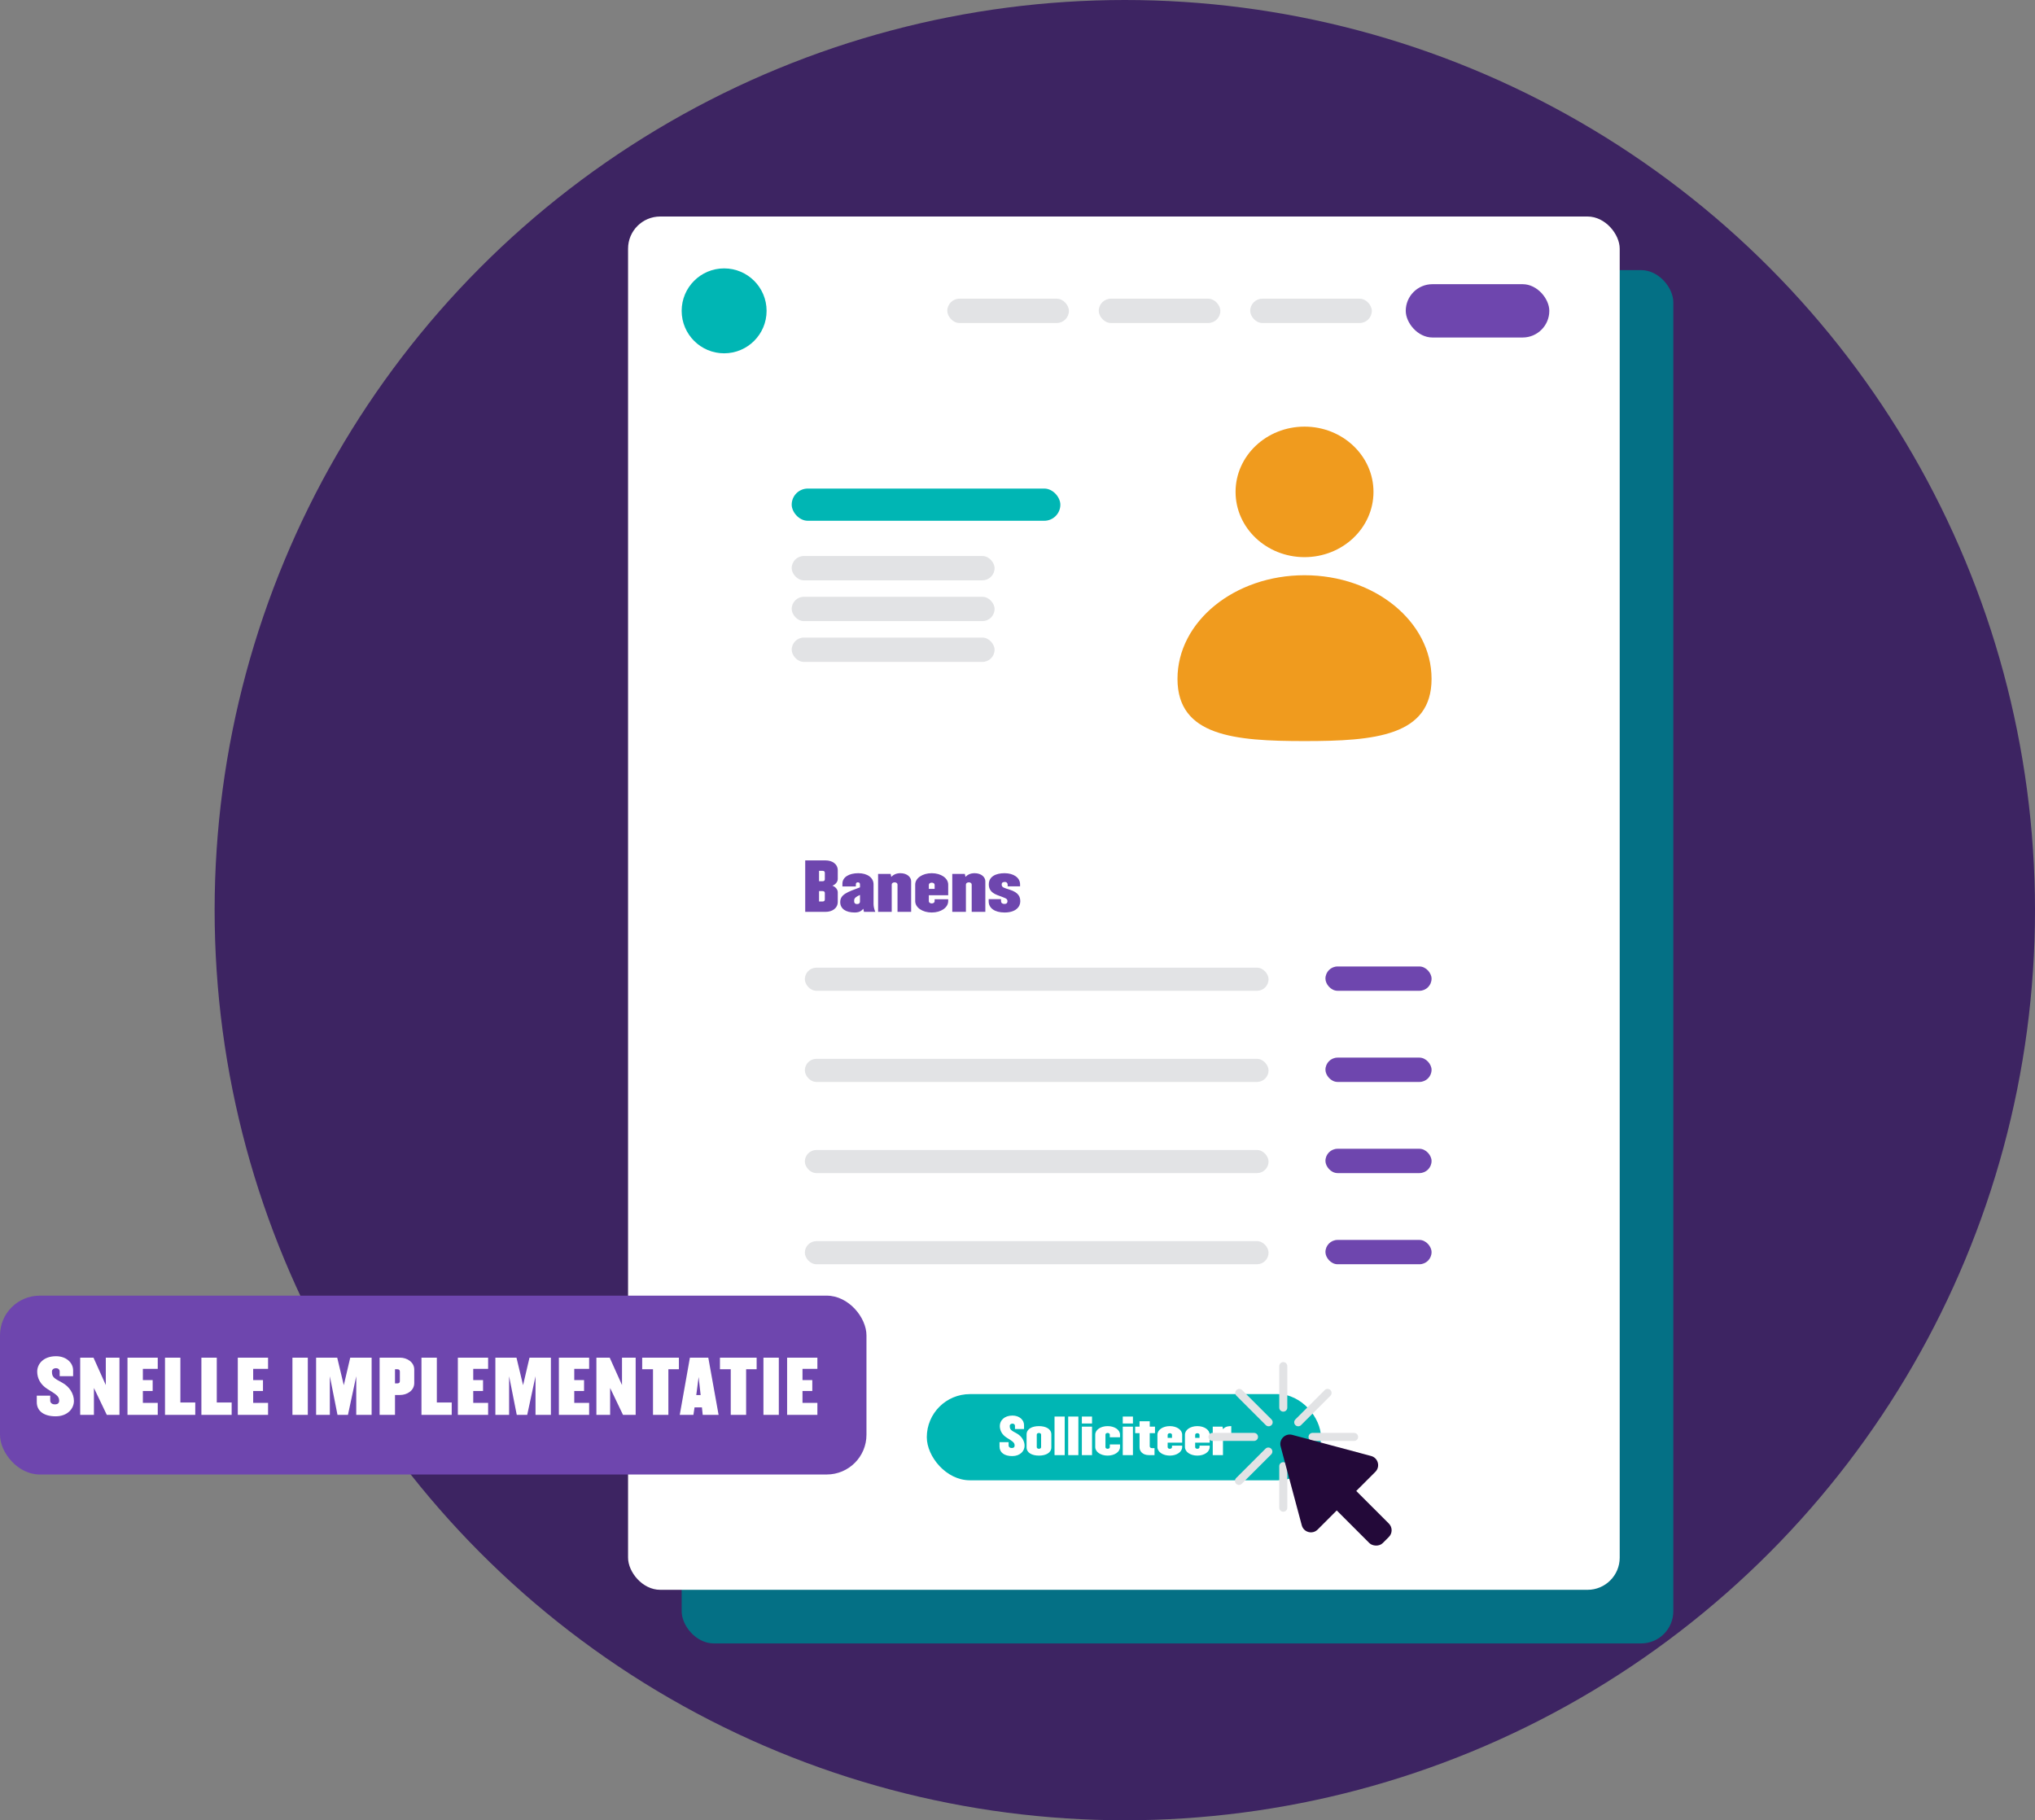 <svg width="512" height="458" viewBox="0 0 512 458" fill="none" xmlns="http://www.w3.org/2000/svg">
<rect x="0" y="0" width="512" height="458" fill="#808080" stroke="none"/>
<circle cx="283" cy="229" r="229" fill="#3D2462"/>
<rect x="171.505" y="67.964" width="249.495" height="345.539" rx="8.092" fill="#047085"/>
<rect x="158.018" y="54.477" width="249.495" height="345.539" rx="8.092" fill="white"/>
<rect x="353.684" y="71.506" width="36.118" height="13.414" rx="6.707" fill="#6E46AE"/>
<rect x="233.18" y="350.774" width="99.17" height="21.685" rx="10.842" fill="#00B6B4"/>
<rect x="314.548" y="75.153" width="30.597" height="6.12" rx="3.06" fill="#E2E3E5"/>
<rect x="199.189" y="122.928" width="67.594" height="8.104" rx="4.052" fill="#00B6B4"/>
<rect x="199.189" y="139.896" width="51.045" height="6.12" rx="3.06" fill="#E2E3E5"/>
<rect x="202.496" y="243.478" width="116.67" height="5.816" rx="2.908" fill="#E2E3E5"/>
<rect x="333.477" y="243.174" width="26.7" height="6.12" rx="3.06" fill="#6E46AE"/>
<rect x="333.477" y="266.109" width="26.7" height="6.12" rx="3.06" fill="#6E46AE"/>
<rect x="333.477" y="289.045" width="26.7" height="6.12" rx="3.06" fill="#6E46AE"/>
<rect x="333.477" y="311.981" width="26.7" height="6.12" rx="3.06" fill="#6E46AE"/>
<rect x="199.189" y="150.159" width="51.045" height="6.12" rx="3.06" fill="#E2E3E5"/>
<rect x="202.496" y="266.414" width="116.67" height="5.816" rx="2.908" fill="#E2E3E5"/>
<rect x="199.189" y="160.422" width="51.045" height="6.12" rx="3.06" fill="#E2E3E5"/>
<rect x="202.496" y="289.349" width="116.67" height="5.816" rx="2.908" fill="#E2E3E5"/>
<rect x="202.496" y="312.284" width="116.67" height="5.816" rx="2.908" fill="#E2E3E5"/>
<rect x="276.443" y="75.153" width="30.597" height="6.12" rx="3.06" fill="#E2E3E5"/>
<rect x="238.339" y="75.153" width="30.597" height="6.12" rx="3.06" fill="#E2E3E5"/>
<ellipse cx="17.35" cy="16.42" rx="17.35" ry="16.42" transform="matrix(-1 0 0 1 345.565 107.344)" fill="#F09B1E"/>
<path d="M296.253 170.803C296.253 185.2 310.563 186.465 328.215 186.465C345.867 186.465 360.177 185.2 360.177 170.803C360.177 156.406 345.867 144.735 328.215 144.735C310.563 144.735 296.253 156.406 296.253 170.803Z" fill="#F09B1E"/>
<circle cx="182.188" cy="78.213" r="10.683" fill="#00B6B4"/>
<path d="M210.779 226.909V224.514C210.779 223.899 210.326 223.187 209.436 222.847C210.326 222.507 210.779 221.779 210.779 221.164V219.011C210.779 217.377 209.371 216.487 207.704 216.487H202.59V229.434H207.704C209.371 229.434 210.779 228.544 210.779 226.909ZM207.526 221.229C207.526 221.585 207.299 221.73 206.927 221.73H206.069V219.108H206.927C207.299 219.108 207.526 219.254 207.526 219.626V221.229ZM207.526 226.31C207.526 226.683 207.299 226.828 206.927 226.828H206.069V224.206H206.927C207.299 224.206 207.526 224.352 207.526 224.708V226.31ZM220.219 229.434C219.96 228.803 219.782 228.107 219.782 227.46V222.507C219.782 220.84 218.228 219.707 215.946 219.707C213.648 219.707 211.949 220.678 211.949 222.345V223.041H215.331V222.556C215.331 222.232 215.444 222.005 215.833 222.005C216.237 222.005 216.367 222.232 216.367 222.556V223.268C213.195 224.449 211.398 225.048 211.398 226.974C211.398 228.69 212.839 229.596 215.04 229.596C216.335 229.596 216.804 229.094 217.208 228.657L217.37 229.434H220.219ZM216.367 226.845C216.367 227.217 216.124 227.476 215.639 227.476C215.153 227.476 214.91 227.217 214.91 226.845V226.521C214.91 225.954 215.444 225.582 216.367 225.178V226.845ZM229.242 229.434V221.73C229.242 220.711 228.239 219.707 226.54 219.707C225.374 219.707 224.727 220.16 224.241 220.63L224.08 219.885H220.924V229.434H224.355V222.556C224.355 222.232 224.678 222.005 225.083 222.005C225.488 222.005 225.811 222.232 225.811 222.556V229.434H229.242ZM238.565 226.715V226.262H235.15V226.764C235.15 227.087 234.826 227.314 234.422 227.314C234.017 227.314 233.693 227.087 233.693 226.764V225.258H238.565V222.588C238.565 220.921 236.72 219.707 234.422 219.707C232.123 219.707 230.262 220.921 230.262 222.588V226.715C230.262 228.382 232.123 229.596 234.422 229.596C236.72 229.596 238.565 228.382 238.565 226.715ZM235.15 223.656H233.693V222.637C233.693 222.313 234.017 222.086 234.422 222.086C234.826 222.086 235.15 222.313 235.15 222.637V223.656ZM247.908 229.434V221.73C247.908 220.711 246.905 219.707 245.205 219.707C244.04 219.707 243.393 220.16 242.907 220.63L242.745 219.885H239.589V229.434H243.021V222.556C243.021 222.232 243.344 222.005 243.749 222.005C244.153 222.005 244.477 222.232 244.477 222.556V229.434H247.908ZM256.697 226.812C256.697 225.793 256.438 224.579 253.929 223.818C252.65 223.413 252.019 223.284 252.019 222.572C252.019 222.103 252.278 221.908 252.812 221.908C253.314 221.908 253.524 222.264 253.524 222.588V223.009H256.648V222.507C256.648 220.84 255.03 219.707 252.748 219.707C250.595 219.707 248.782 220.516 248.782 222.507C248.782 223.543 249.171 224.53 250.87 225.194C252.78 225.938 253.476 226.003 253.476 226.731C253.476 227.265 253.168 227.443 252.683 227.443C252.165 227.443 251.857 227.152 251.857 226.731V226.23H248.75V226.812C248.75 228.463 250.239 229.596 252.748 229.596C255.547 229.596 256.697 228.172 256.697 226.812Z" fill="#6E46AE"/>
<path d="M257.779 363.757C257.779 362.556 257.051 361.342 255.776 360.65C254.393 359.897 254.053 359.739 254.053 358.768C254.053 358.392 254.405 358.198 254.745 358.198C255.084 358.198 255.364 358.416 255.364 358.756V359.557H257.646V358.574C257.646 357.251 256.456 356.171 254.745 356.171C252.632 356.171 251.552 357.457 251.552 358.781C251.552 359.885 252.074 360.978 253.3 361.742C254.672 362.604 255.279 362.908 255.279 363.709C255.279 364.121 255.048 364.34 254.55 364.34C254.053 364.34 253.761 364.073 253.761 363.697V362.859H251.479V363.964C251.479 365.469 252.681 366.367 254.672 366.367C256.675 366.367 257.779 365.093 257.779 363.757ZM264.513 364.158V360.929C264.513 359.521 263.117 358.829 261.394 358.829C259.682 358.829 258.286 359.521 258.286 360.929V364.158C258.286 365.566 259.682 366.246 261.394 366.246C263.117 366.246 264.513 365.566 264.513 364.158ZM261.94 364.121C261.94 364.364 261.697 364.534 261.394 364.534C261.09 364.534 260.847 364.364 260.847 364.121V360.965C260.847 360.723 261.09 360.553 261.394 360.553C261.697 360.553 261.94 360.723 261.94 360.965V364.121ZM267.879 366.124V356.414H265.317V366.124H267.879ZM271.316 366.124V356.414H268.755V366.124H271.316ZM274.754 358.162V356.414H272.193V358.162H274.754ZM274.754 366.124V358.963H272.193V366.124H274.754ZM281.796 364.085V363.442H279.223V364.121C279.223 364.364 278.98 364.534 278.677 364.534C278.373 364.534 278.131 364.364 278.131 364.121V360.965C278.131 360.723 278.373 360.541 278.677 360.541C278.98 360.541 279.223 360.723 279.223 360.965V361.633H281.796V360.99C281.796 359.739 280.401 358.829 278.677 358.829C276.953 358.829 275.557 359.739 275.557 360.99V364.085C275.557 365.335 276.953 366.246 278.677 366.246C280.401 366.246 281.796 365.335 281.796 364.085ZM285.043 358.162V356.414H282.482V358.162H285.043ZM285.043 366.124V358.963H282.482V366.124H285.043ZM290.593 360.601V358.963H289.27V357.603H286.708V358.963H285.604V360.601H286.708V364.182C286.708 365.105 287.437 366.124 289.063 366.124H290.471V364.364H289.816C289.512 364.364 289.27 364.182 289.27 363.891V360.601H290.593ZM297.431 364.085V363.745H294.87V364.121C294.87 364.364 294.627 364.534 294.324 364.534C294.021 364.534 293.778 364.364 293.778 364.121V362.993H297.431V360.99C297.431 359.739 296.048 358.829 294.324 358.829C292.6 358.829 291.204 359.739 291.204 360.99V364.085C291.204 365.335 292.6 366.246 294.324 366.246C296.048 366.246 297.431 365.335 297.431 364.085ZM294.87 361.791H293.778V361.026C293.778 360.783 294.021 360.613 294.324 360.613C294.627 360.613 294.87 360.783 294.87 361.026V361.791ZM304.354 364.085V363.745H301.793V364.121C301.793 364.364 301.55 364.534 301.247 364.534C300.943 364.534 300.7 364.364 300.7 364.121V362.993H304.354V360.99C304.354 359.739 302.97 358.829 301.247 358.829C299.523 358.829 298.127 359.739 298.127 360.99V364.085C298.127 365.335 299.523 366.246 301.247 366.246C302.97 366.246 304.354 365.335 304.354 364.085ZM301.793 361.791H300.7V361.026C300.7 360.783 300.943 360.613 301.247 360.613C301.55 360.613 301.793 360.783 301.793 361.026V361.791ZM309.784 360.856V358.829C308.606 358.829 308.084 359.145 307.708 359.594L307.575 358.963H305.123V366.124H307.696V361.669C307.696 361.014 308.388 360.856 309.784 360.856Z" fill="white"/>
<path d="M322.869 354.176V343.729" stroke="#E2E3E5" stroke-width="2.023" stroke-linecap="round"/>
<path d="M322.869 368.908L322.869 379.356" stroke="#E2E3E5" stroke-width="2.023" stroke-linecap="round"/>
<path d="M326.627 357.859L334.015 350.472" stroke="#E2E3E5" stroke-width="2.023" stroke-linecap="round"/>
<path d="M319.111 365.225L311.724 372.613" stroke="#E2E3E5" stroke-width="2.023" stroke-linecap="round"/>
<path d="M319.186 357.859L311.798 350.472" stroke="#E2E3E5" stroke-width="2.023" stroke-linecap="round"/>
<path d="M330.236 361.542L340.683 361.542" stroke="#E2E3E5" stroke-width="2.023" stroke-linecap="round"/>
<path d="M315.503 361.542L305.056 361.542" stroke="#E2E3E5" stroke-width="2.023" stroke-linecap="round"/>
<path d="M322.207 363.947C321.732 362.175 323.353 360.554 325.124 361.029L344.969 366.346C346.74 366.821 347.333 369.035 346.037 370.332L331.51 384.859C330.213 386.156 327.998 385.563 327.524 383.791L322.207 363.947Z" fill="#230939"/>
<rect x="333.863" y="377.591" width="6.938" height="17.463" rx="2.382" transform="rotate(-45 333.863 377.591)" fill="#230939"/>
<rect y="326" width="218" height="45" rx="10" fill="#6E46AE"/>
<path d="M18.595 352.49C18.595 350.708 17.515 348.908 15.625 347.882C13.573 346.766 13.069 346.532 13.069 345.092C13.069 344.534 13.591 344.246 14.095 344.246C14.599 344.246 15.013 344.57 15.013 345.074V346.262H18.397V344.804C18.397 342.842 16.633 341.24 14.095 341.24C10.963 341.24 9.361 343.148 9.361 345.11C9.361 346.748 10.135 348.368 11.953 349.502C13.987 350.78 14.887 351.23 14.887 352.418C14.887 353.03 14.545 353.354 13.807 353.354C13.069 353.354 12.637 352.958 12.637 352.4V351.158H9.253V352.796C9.253 355.028 11.035 356.36 13.987 356.36C16.957 356.36 18.595 354.47 18.595 352.49ZM30.058 356V341.6H26.619V348.494L23.523 341.6H20.175V356H23.631V349.232L26.872 356H30.058ZM39.689 356V352.976H35.945V349.988H38.411V347.252H35.945V344.426H39.689V341.6H32.075V356H39.689ZM49.128 356V352.886H45.384V341.6H41.514V356H49.128ZM58.285 356V352.886H54.541V341.6H50.671V356H58.285ZM67.443 356V352.976H63.699V349.988H66.165V347.252H63.699V344.426H67.443V341.6H59.829V356H67.443ZM77.445 356V341.6H73.575V356H77.445ZM93.5 356V341.6H88.118L86.498 348.53L84.842 341.6H79.532V356H82.988V346.28L84.914 356H87.542L89.63 346.28V356H93.5ZM104.222 348.008V344.588C104.222 342.77 102.476 341.6 100.622 341.6H95.51V356H99.38V350.996H100.622C102.476 350.996 104.222 349.844 104.222 348.008ZM100.604 347.504C100.604 347.918 100.352 348.08 99.938 348.08H99.38V344.516H99.938C100.352 344.516 100.604 344.678 100.604 345.092V347.504ZM113.652 356V352.886H109.908V341.6H106.038V356H113.652ZM122.81 356V352.976H119.066V349.988H121.532V347.252H119.066V344.426H122.81V341.6H115.196V356H122.81ZM138.603 356V341.6H133.221L131.601 348.53L129.945 341.6H124.635V356H128.091V346.28L130.017 356H132.645L134.733 346.28V356H138.603ZM148.226 356V352.976H144.482V349.988H146.948V347.252H144.482V344.426H148.226V341.6H140.612V356H148.226ZM159.933 356V341.6H156.495V348.494L153.399 341.6H150.051V356H153.507V349.232L156.747 356H159.933ZM170.807 344.516V341.6H161.573V344.516H164.291V356H168.161V344.516H170.807ZM180.797 356L178.205 341.6H173.579L171.023 356H174.461L174.749 354.11H176.603L176.801 356H180.797ZM176.279 351.014H175.181L175.775 346.46L176.279 351.014ZM190.37 344.516V341.6H181.136V344.516H183.854V356H187.724V344.516H190.37ZM195.949 356V341.6H192.079V356H195.949ZM205.65 356V352.976H201.906V349.988H204.372V347.252H201.906V344.426H205.65V341.6H198.036V356H205.65Z" fill="white"/>
</svg>
